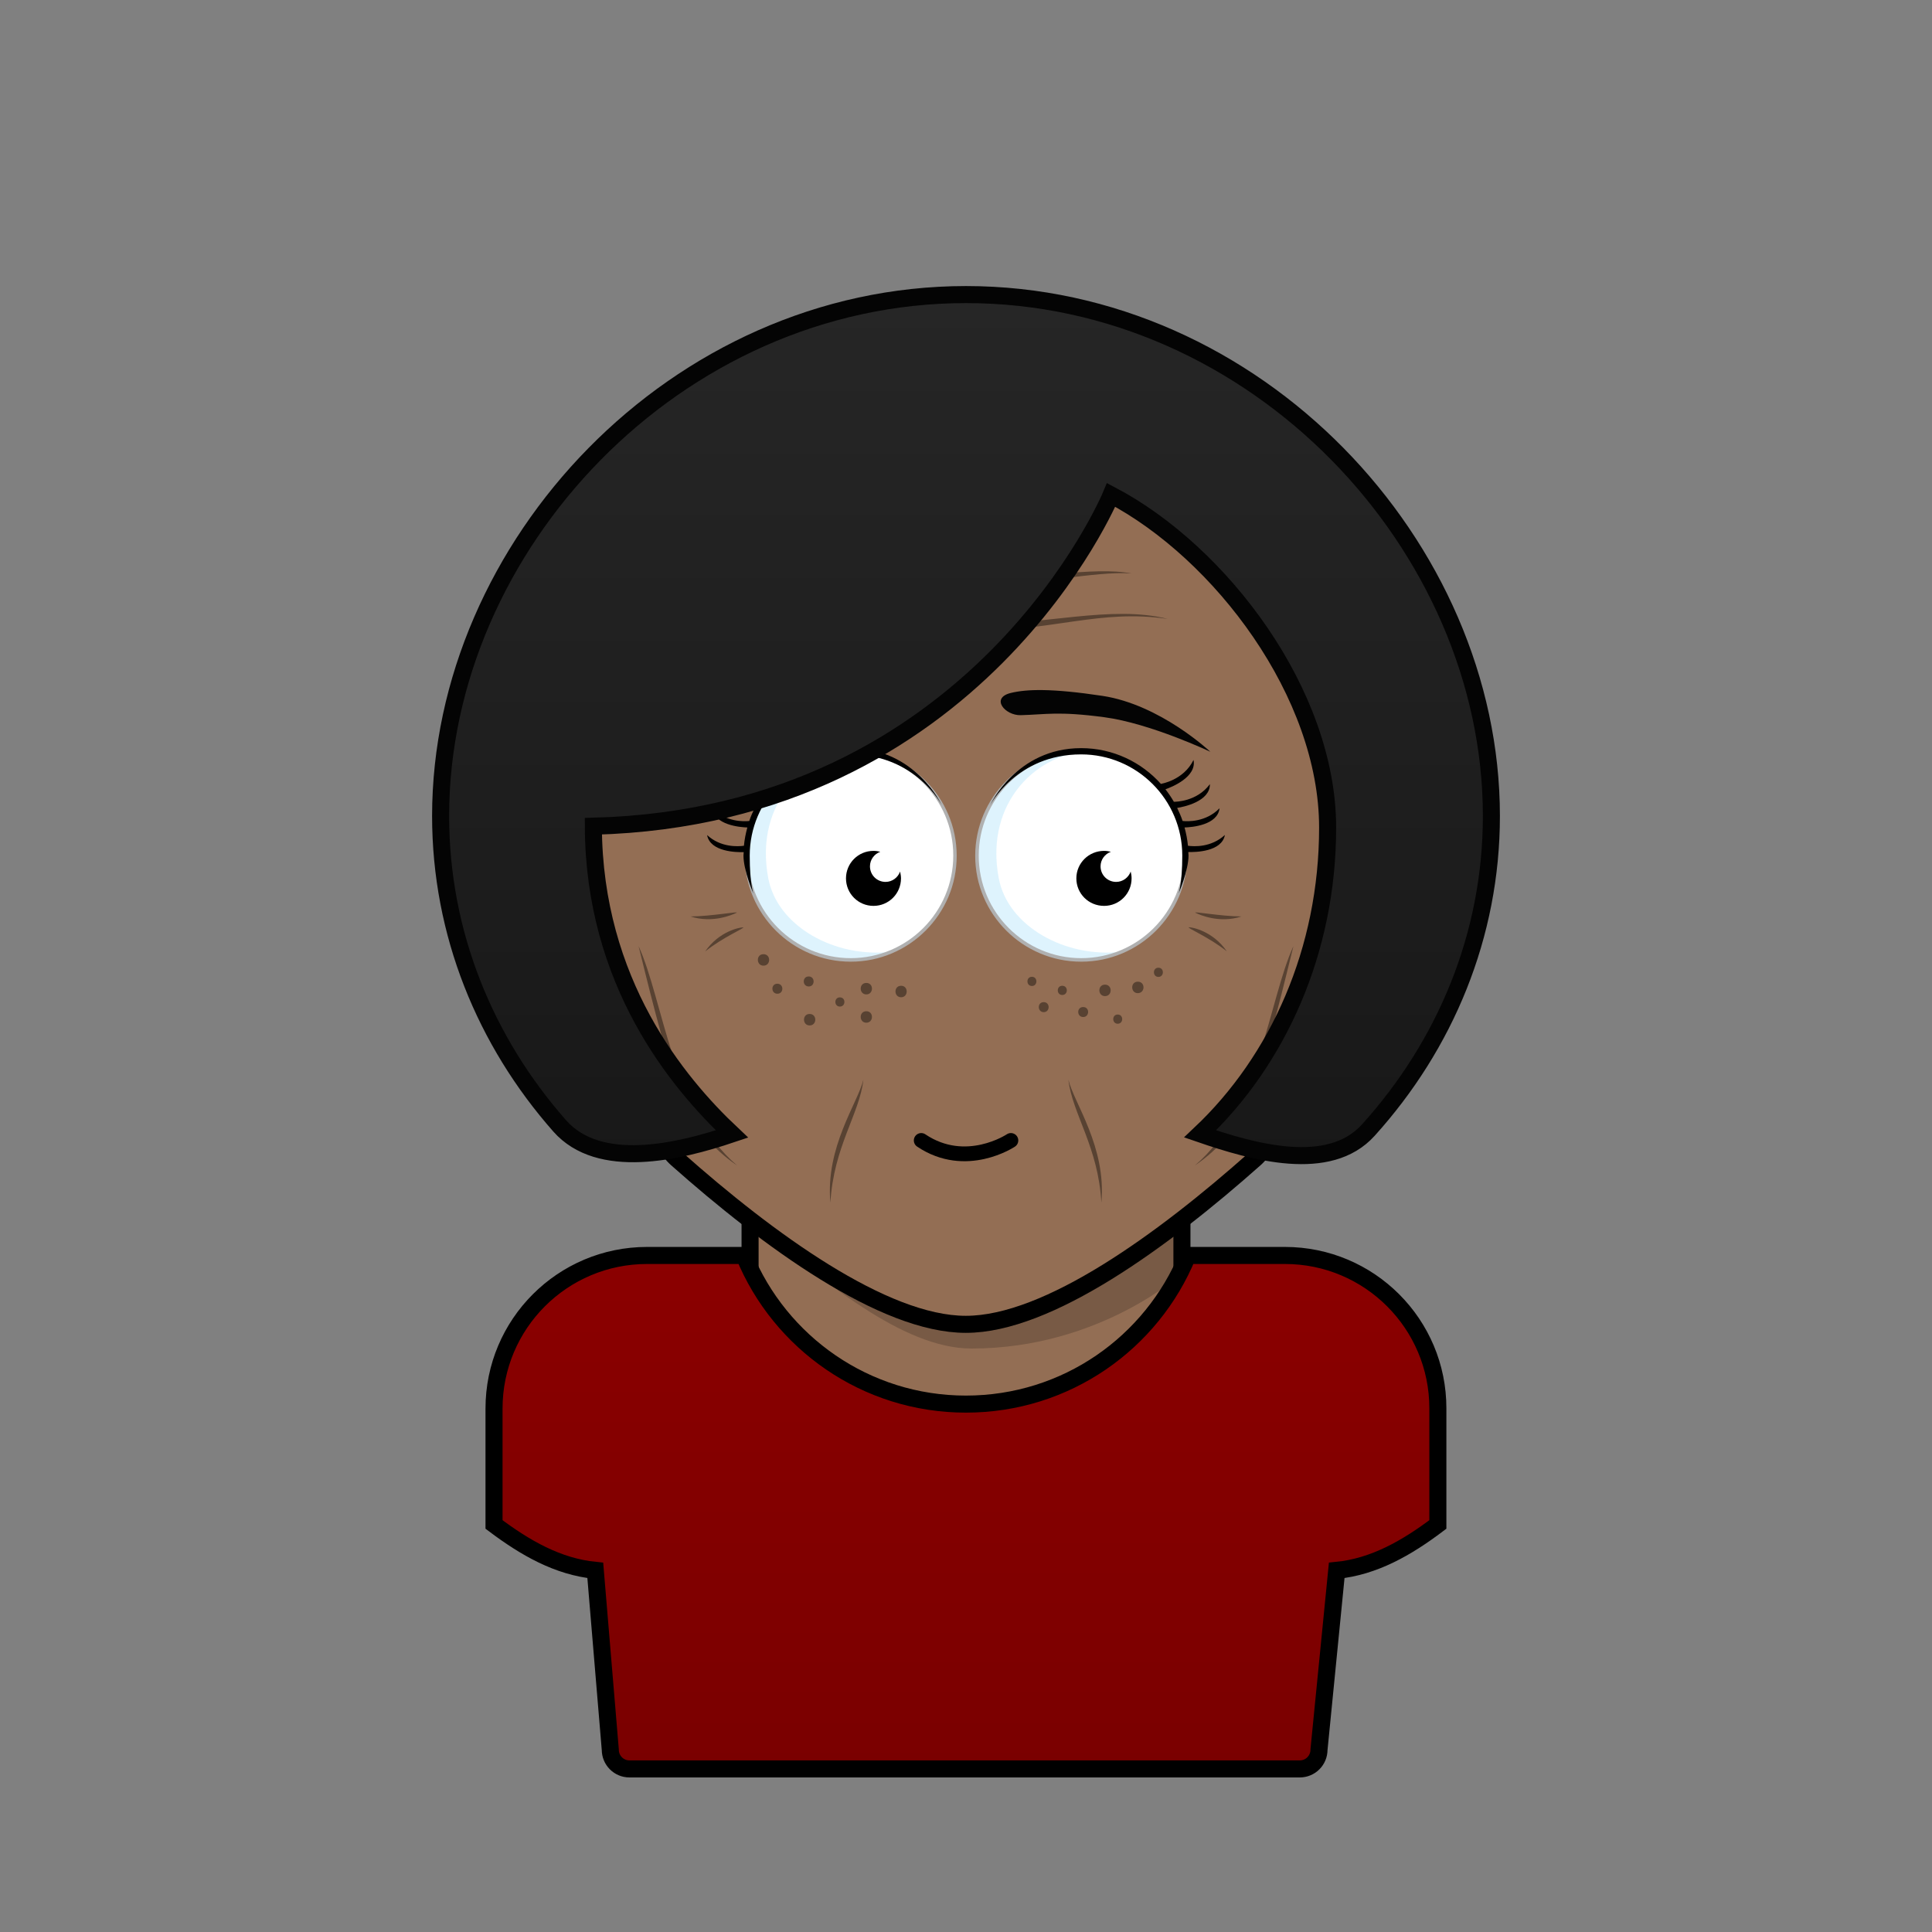 <svg xmlns="http://www.w3.org/2000/svg" viewBox="0 0 170 170"><rect x="0" y="0" width="170" height="170" fill="#808080" stroke="none"/><rect stroke="#000000" stroke-width="1.5" x="66" y="102.56" width="38" height="44" fill="#936e54"/><path fill="#000000" opacity="0.18" d="M66,107.44c6.44,5.24,13.4,11.22,19.49,11.22c11.29,0,18.52-6.6,18.52-6.6l0-9.5H66V107.44z"/><path stroke="#000000" stroke-width="1.5" d="M85,34.4c18.39,0,39.63,11.82,34.02,40.71c-2.05,10.56-5.37,24-8.6,26.86c-8.02,7.13-18.19,14.57-25.44,14.56c-7.25,0-17.41-7.44-25.43-14.56c-3.22-2.86-6.54-16.3-8.59-26.86C45.37,46.22,66.61,34.4,85,34.4z" fill="#936e54"/><path fill="#584232" d="M79.29,87.75c-0.65,0-0.67-1.01,0-1.01C79.95,86.74,79.94,87.75,79.29,87.75z M71.16,85.92c-0.59,0-0.57,0.88,0,0.88C71.73,86.81,71.74,85.92,71.16,85.92z M68.4,86.56c-0.59,0-0.57,0.88,0,0.88C68.98,87.45,68.99,86.56,68.4,86.56z M91.84,88.18c-0.59,0-0.57,0.88,0,0.88C92.41,89.06,92.42,88.18,91.84,88.18z M95.31,88.61c-0.59,0-0.57,0.88,0,0.88S95.9,88.61,95.31,88.61z M73.9,87.76c-0.53,0-0.52,0.81,0,0.81C74.43,88.57,74.44,87.76,73.9,87.76z M90.8,85.95c-0.53,0-0.52,0.81,0,0.81S91.33,85.95,90.8,85.95z M93.47,86.74c-0.53,0-0.52,0.81,0,0.81C94,87.55,94.01,86.74,93.47,86.74z M98.35,89.27c-0.53,0-0.52,0.81,0,0.81S98.88,89.27,98.35,89.27z M101.93,85.15c-0.53,0-0.52,0.81,0,0.81S102.46,85.15,101.93,85.15z M100.12,86.38c-0.67,0-0.65,1.01,0,1.01C100.78,87.38,100.79,86.38,100.12,86.38z M97.23,86.64c-0.67,0-0.65,1.01,0,1.01C97.89,87.65,97.9,86.64,97.23,86.64z M76.23,88.98c-0.67,0-0.65,1.01,0,1.01S76.9,88.98,76.23,88.98z M71.24,89.22c-0.67,0-0.65,1.01,0,1.01C71.9,90.23,71.91,89.22,71.24,89.22z M76.23,86.49c-0.67,0-0.65,1.01,0,1.01C76.88,87.5,76.9,86.49,76.23,86.49z M67.18,83.96c-0.67,0-0.65,1.01,0,1.01C67.84,84.97,67.85,83.96,67.18,83.96z"/><path d="M109.24,80.64c-1.94,0.64-3.7-0.15-4.04-0.32C104.85,80.15,107.41,80.63,109.24,80.64z M107.95,83.71c-1.22-1.78-3.03-2.12-3.33-2.12C104.32,81.6,106.39,82.46,107.95,83.71z M64.8,80.32c-0.35,0.17-2.1,0.95-4.04,0.32C62.59,80.63,65.15,80.15,64.8,80.32z M65.38,81.6c-0.3,0-2.11,0.34-3.33,2.12C63.61,82.46,65.68,81.6,65.38,81.6z M105.13,102.56c4.56-3.12,5.71-7.18,8.68-19.31C111.65,87.96,110.81,97.78,105.13,102.56z M56.19,83.25c2.98,12.12,4.12,16.18,8.68,19.31C59.19,97.78,58.35,87.96,56.19,83.25z M96.91,105.83c0.46-4.9-2.42-8.8-2.9-10.82C94.35,98,96.65,100.93,96.91,105.83z M75.97,95.01c-0.48,2.02-3.36,5.92-2.9,10.82C73.34,100.93,75.64,98,75.97,95.01z M85,55.56c7.62,0,11.78-1.99,17.75-1.1c-4.94-1.25-10.77,0.54-17.75,0.54s-12.81-1.8-17.75-0.54C73.22,53.57,77.38,55.56,85,55.56z M85,51.52c6.26,0,11.34-1.3,14.56-1.06c-3.31-0.65-8.84,0.54-14.56,0.54s-11.25-1.19-14.56-0.54C73.66,50.22,78.74,51.52,85,51.52z" fill="#584232"/><path fill="#584232" d="M58.73,67.27c-1.23,0-1.16,1.82,0,1.82S59.96,67.27,58.73,67.27zM55.33,62c-1.65,0-1.56,2.45,0,2.45C56.89,64.45,56.98,62,55.33,62z M59.23,58.25c-2.22,0-2.09,3.29,0,3.29S61.45,58.25,59.23,58.25z"/><path fill="none" stroke="#000000" stroke-width="1.3" stroke-linecap="round" d="M81.06,100.35c3.94,2.65,7.89,0,7.89,0"/><path fill="#FFFFFF" d="M74.86,66.12c5.07,0,9.17,4.11,9.17,9.17c0,5.07-4.11,9.17-9.17,9.17c-5.07,0-9.18-4.11-9.18-9.17C65.69,70.22,69.79,66.12,74.86,66.12z"/><path fill="#FFFFFF" d="M95.14,66.11c5.07,0,9.17,4.11,9.17,9.17c0,5.07-4.11,9.17-9.17,9.17c-5.07,0-9.18-4.11-9.18-9.17C85.97,70.22,90.08,66.11,95.14,66.11z"/><path fill="#CDECFC" opacity="0.65" d="M65.68,75.29c0,6.8,7.16,11.02,12.7,8.46c-4.89,0.56-9.98-2.22-10.78-6.48c-1.29-6.83,3.62-11.12,8-11.12C71.94,65.5,65.68,68.71,65.68,75.29z"/><path fill="#CDECFC" opacity="0.65" d="M85.96,75.29c0,6.8,7.16,11.02,12.7,8.46c-4.89,0.56-9.98-2.22-10.78-6.48c-1.29-6.83,3.62-11.12,8-11.12C92.22,65.5,85.96,68.71,85.96,75.29z"/><path fill="#B0B0B0" d="M74.86,84.62c-5.14,0-9.33-4.18-9.33-9.32c0-5.14,4.18-9.32,9.33-9.32c5.14,0,9.32,4.18,9.32,9.32C84.19,80.43,80,84.62,74.86,84.62z M74.86,66.27c-4.98,0-9.03,4.05-9.03,9.02c0,4.98,4.05,9.02,9.03,9.02c4.98,0,9.02-4.05,9.02-9.02C83.89,70.31,79.84,66.27,74.86,66.27z"/><path fill="#B0B0B0" d="M95.14,84.62c-5.14,0-9.33-4.18-9.33-9.32c0-5.14,4.18-9.32,9.33-9.32s9.33,4.18,9.33,9.32C104.46,80.43,100.28,84.62,95.14,84.62z M95.14,66.27c-4.98,0-9.02,4.05-9.02,9.02c0,4.98,4.05,9.02,9.02,9.02c4.98,0,9.02-4.05,9.02-9.02C104.16,70.31,100.11,66.27,95.14,66.27z"/><path fill="#000000" d="M98.21,77.6c-0.76,0-1.37-0.61-1.37-1.37c0-0.59,0.38-1.09,0.91-1.28c-0.19-0.05-0.39-0.08-0.6-0.08c-1.35,0-2.44,1.08-2.44,2.42c0,1.34,1.08,2.42,2.44,2.42c1.34,0,2.42-1.08,2.42-2.42c0-0.21-0.03-0.41-0.08-0.6C99.3,77.22,98.8,77.6,98.21,77.6z"/><path fill="#000000" d="M77.92,77.6c-0.76,0-1.37-0.61-1.37-1.37c0-0.59,0.38-1.09,0.91-1.28c-0.19-0.05-0.39-0.08-0.6-0.08c-1.34,0-2.42,1.08-2.42,2.42c0,1.34,1.08,2.42,2.42,2.42c1.34,0,2.42-1.08,2.42-2.42c0-0.21-0.04-0.41-0.08-0.6C79.01,77.22,78.51,77.6,77.92,77.6z"/><path fill="#040404" d="M106.5,66.15c0,0-5.27-2.5-9.33-3.04c-4.06-0.54-5.1-0.24-7.35-0.18c-1.38,0.04-2.68-1.5-0.9-1.95c1.42-0.35,3.62-0.42,8.08,0.25C102.11,62,106.5,66.15,106.5,66.15z M73.34,61.23c4.47-0.67,6.66-0.6,8.08-0.25c1.78,0.44,0.48,1.99-0.9,1.95c-2.25-0.06-3.29-0.36-7.35,0.18c-4.06,0.54-9.33,3.04-9.33,3.04S68.23,62,73.34,61.23z"/><path fill="#000000" d="M82.87,70.85c0,0-2.3-4.46-8-4.46c-4.91,0-8.9,3.99-8.9,8.9c0,2.51,0.33,3.36,0.33,3.36s-0.88-2.05-0.88-3.36c0-0.1,0.01-0.21,0.02-0.31c-0.61,0.02-2.95-0.01-3.22-1.5c1.21,1.11,2.73,1.01,3.24,0.94c0.05-0.55,0.16-1.09,0.3-1.61c-0.66-0.02-2.9-0.21-3.08-1.69c1.19,1.23,2.8,1.17,3.25,1.12c0.13-0.4,0.3-0.78,0.48-1.15c-0.59-0.1-2.9-0.57-2.88-2.08c1.13,1.53,2.98,1.55,3.17,1.54c0.22-0.38,0.47-0.75,0.74-1.1c-0.53-0.19-2.77-1.07-2.47-2.58c0.88,1.8,2.87,2.1,2.87,2.1l-0.01,0.02c1.73-1.94,4.24-3.16,7.04-3.16C80.57,65.84,82.87,70.85,82.87,70.85z M104.53,74.42c-0.05-0.55-0.16-1.09-0.3-1.61c0.67-0.02,2.91-0.21,3.08-1.69c-1.2,1.23-2.81,1.17-3.25,1.12c-0.13-0.39-0.3-0.78-0.48-1.15c0.58-0.09,2.9-0.57,2.88-2.09c-1.14,1.54-3.01,1.55-3.17,1.55c-0.22-0.38-0.47-0.75-0.74-1.1c0.52-0.18,2.77-1.07,2.47-2.58c-0.88,1.8-2.86,2.1-2.86,2.1l0.02,0.04c-1.73-1.95-4.25-3.18-7.05-3.18c-5.7,0-8,5.01-8,5.01s2.3-4.46,8-4.46c4.91,0,8.9,3.99,8.9,8.9c0,2.51-0.33,3.36-0.33,3.36s0.88-2.05,0.88-3.36c0-0.1-0.01-0.21-0.02-0.31c0.6,0.02,2.95-0.01,3.22-1.5C106.56,74.59,105.04,74.49,104.53,74.42z"/><path stroke="#000000" stroke-width="1.5" fill="url(#ShirtGradient-f30c57b0-1-Shirt)" d="M113.06,110.47h-8.55c-3.15,7.68-10.69,13.08-19.52,13.08c-8.81,0-16.36-5.41-19.51-13.08h-8.54c-7.44,0-13.47,6.03-13.47,13.47v10.2c2.74,2.06,5.6,3.71,8.91,4.04l1.32,15.78c0,0.93,0.75,1.69,1.68,1.69h58.99c0.94,0,1.69-0.76,1.69-1.69l1.56-15.78c3.3-0.33,6.17-1.98,8.9-4.04v-10.21C126.53,116.5,120.5,110.47,113.06,110.47z"/><path stroke="#040404" stroke-width="1.5" stroke-miterlimit="50" fill="url(#HairGradient-f30c57b0)" d="M97.77,43.55c9.64,5.07,19.05,17.47,19.05,29.27c0,10.8-4.34,20.46-11.22,26.95l0,0c4.68,1.61,11.35,3.5,14.8-0.33c6.76-7.48,10.83-17.12,10.83-27.64c0-23.75-20.7-45.88-46.23-45.88c-25.53,0-46.23,22.14-46.23,45.88c0,10.35,3.93,19.84,10.48,27.27c3.48,3.94,10.41,2.31,15.16,0.71l0,0c-4.79-4.51-12.15-13.35-12.2-27.08C86.07,71.83,97.77,43.55,97.77,43.55z"/><linearGradient id="HairGradient-f30c57b0" x1="0%" x2="0%" y1="100%" y2="0%"><stop offset="0%" stop-color="#181818"/><stop offset="100%" stop-color="#262626"/></linearGradient><linearGradient id="ShirtGradient-f30c57b0-1-Shirt" x1="0%" x2="0%" y1="100%" y2="0%"><stop offset="0%" stop-color="#7a0000"/><stop offset="100%" stop-color="#8B0000"/></linearGradient></svg>